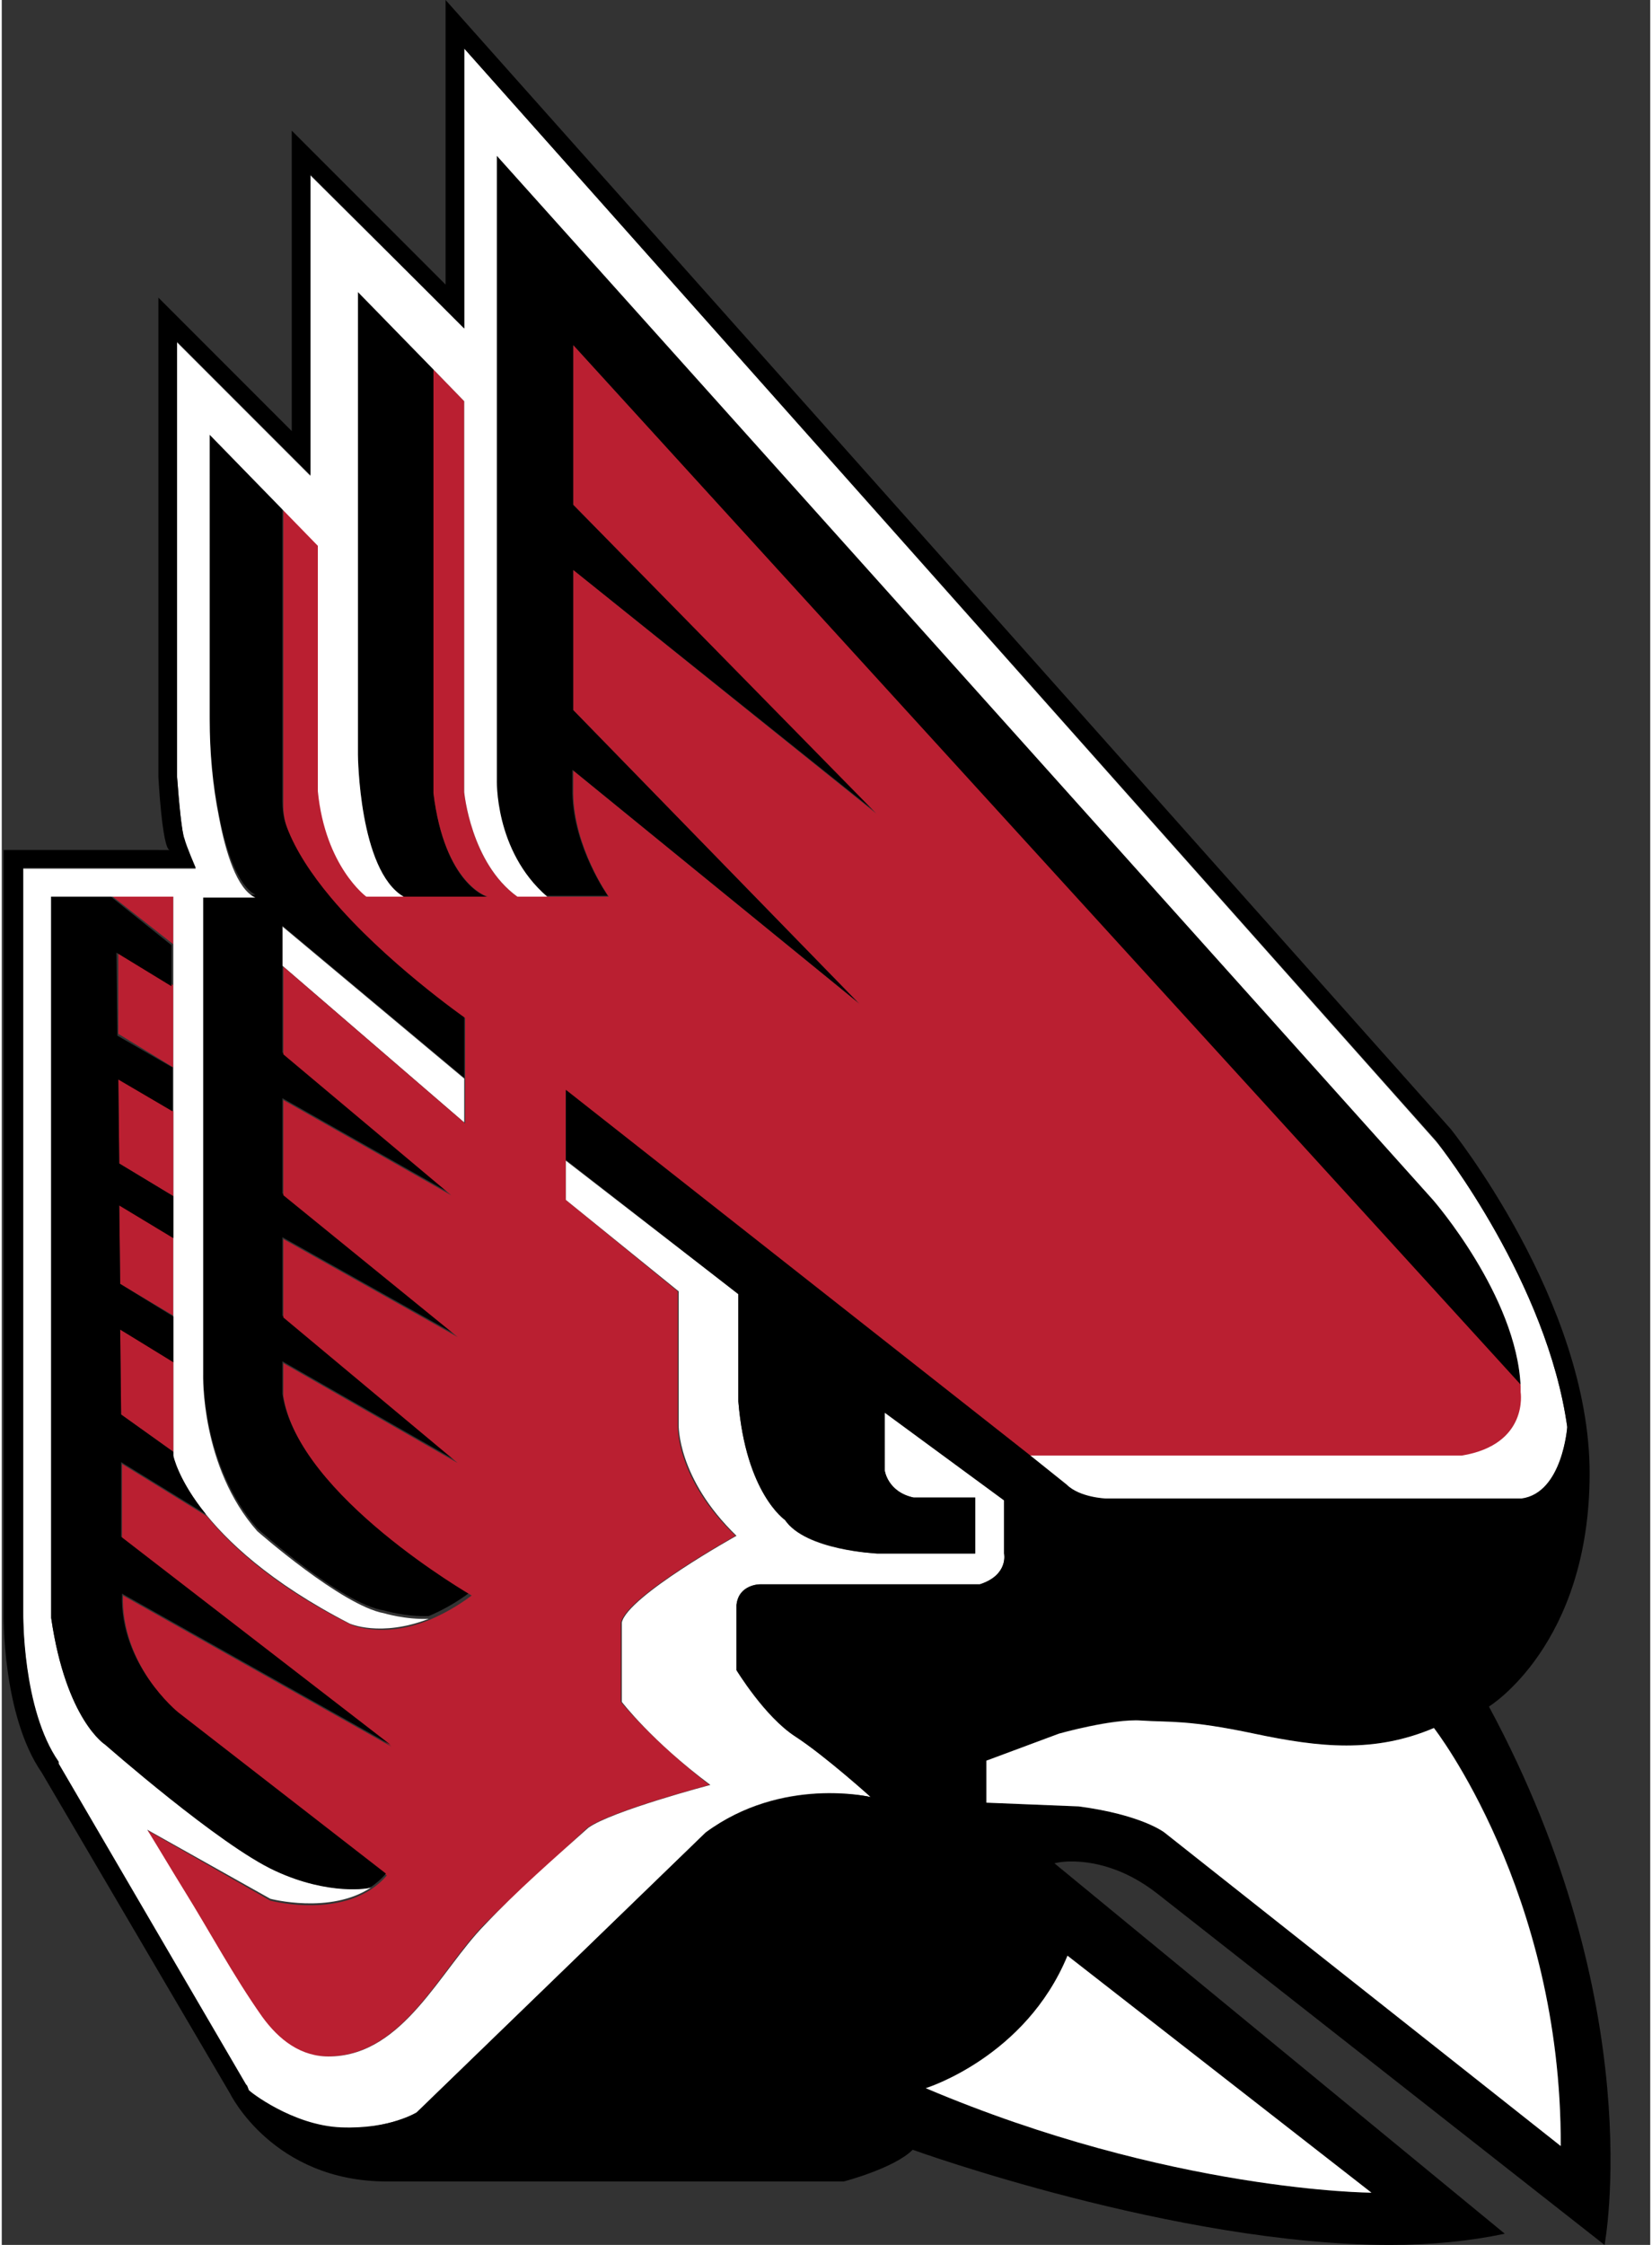 <svg viewBox="4.5 6.6 176.8 240.6" xmlns="http://www.w3.org/2000/svg" width="1841" height="2500"><rect x="4.5" y="6.6" width="176.8" height="240.6" fill="#333333" stroke="none"/><path d="M34.6 110.1l19.5 16.8v-4.7l-19.5-16.3z" fill="#fff"/><path d="M34.6 156v-3.5l18.7 10.7-18.7-15.6v-8.4l18.7 10.5-18.7-15.2v-10.2l18 10.2-18-15.1V105.8l19.5 16.3v-6.7s-8.6-6-14.4-12.9c-2.1-2.5-3.8-5.1-4.7-7.5-.3-.8-.4-1.7-.4-2.5V60.9l-7.8-8v30.5c0 3.5.3 7.1 1 10.5.7 3.7 2 7.6 3.9 8.6h-5.6v51.1s-.3 9.8 5.8 16.8c0 0 9 8.1 13.6 8.8 0 0 2.3.7 4.8.6 1.4-.6 2.9-1.4 4.5-2.6 0 .2-18.6-10.5-20.2-21.2z"/><path d="M22.9 102.7h-6.5l6.5 5.1z" fill="#ba1f31"/><path d="M98.3 93.7l-32.5-33V43.6l101.6 111.6c-.4-9.7-9.4-20-9.4-20L57.5 23.2V90s-.2 7.7 5.4 12.6h6.6s-3.7-5.2-3.8-11v-2.5l30.7 25-30.6-31.4v-15zM50.8 91.6V46.2l-8.1-8.3v49.6s.1 12.4 4.9 15.2h8.9s-4.5-1.3-5.7-11.1z"/><g fill="#ba1f31"><path d="M17.2 144.2l5.7 3.4v-8.4l-5.8-3.5z"/><path d="M167.5 155.7v-.6L65.8 43.6v17.1l32.5 33.1-32.5-26.1v15l30.7 31.5-30.7-25v2.5c.1 5.8 3.8 11 3.8 11h-9.8c-5-3.6-5.7-11.2-5.7-11.2V49.6l-3.3-3.4v45.4c1.2 9.8 5.8 11.1 5.8 11.1H43.7s-4.3-3.2-5.2-11.3V65.1l-3.8-3.9v31.6c0 .9.1 1.7.4 2.5.9 2.4 2.6 5 4.7 7.5 5.8 6.9 14.4 12.9 14.4 12.9V127l-19.5-16.8v9.4l18 15.1-18-10.2v10.2l18.7 15.2-18.7-10.5v8.4l18.7 15.6-18.7-10.7v3.5c1.6 10.7 20.2 21.4 20.2 21.4-1.6 1.2-3.1 2-4.5 2.6-5.1 2.1-8.5.5-8.5.5-8-4-12.7-8.3-15.4-11.6l-9.1-5.6v8l28.9 22.3-28.8-16.2c-.2 7.6 6 12.7 6 12.7l22.3 17.3c-.5.6-1.1 1.1-1.7 1.5-4.4 2.9-10.8 1.2-10.8 1.2L20 202.7c1.3 2.1 2.6 4.3 3.9 6.4 2.8 4.5 5.3 9.3 8.4 13.6 1.8 2.5 4.2 4.4 7.4 4.3 7.9-.2 11.7-9.2 16.5-14.1 3.6-3.6 7.4-6.9 11.1-10.4 2.5-1.8 13.1-4.6 13.1-4.6-6.2-4.8-9.5-8.9-9.5-8.9v-8.5c.6-2.8 12.3-9.3 12.3-9.3-6.5-6.2-6.2-11.9-6.2-11.9V145l-12-9.8v-11.7l49.7 39.2h46.4c7.3-1.4 6.4-7 6.4-7zM17 108.7v8.7l5.9 3.6v-8.8z"/></g><path d="M49 233l31-30c8.2-6.1 17.7-3.8 17.7-3.8s-4.8-4.4-8.1-6.5-6.3-7.1-6.3-7.1v-7c.2-2.2 2.5-2.2 2.5-2.2h23.6c3.1-1 2.6-3.3 2.6-3.3v-5.7L99.2 158v6.2s.3 2.3 3.1 2.9h6.6v6H98.4s-7.7-.3-9.9-3.6c0 0-4.2-2.8-5-12.7v-11.5L65 131v4.2l12.1 9.8v14.3s-.2 5.7 6.2 11.9c0 0-11.7 6.5-12.3 9.3v8.5s3.2 4.2 9.5 8.9c0 0-10.6 2.8-13.1 4.6-3.8 3.4-7.6 6.7-11.1 10.4-4.8 4.9-8.7 13.9-16.5 14.1-3.2.1-5.6-1.8-7.4-4.3-3.1-4.4-5.6-9.1-8.4-13.6-1.3-2.1-2.6-4.3-3.9-6.4l13.2 7.4s6.4 1.7 10.8-1.2c0 0-4.4.9-10.2-1.8-5.8-2.8-18.2-13.5-18.2-13.5S11.4 191 9.8 180v-77.3h13.1v60c0-.1 1.8 9.1 18.9 17.9 0 0 3.3 1.5 8.5-.5-2.5.1-4.8-.6-4.8-.6-4.5-.8-13.6-8.8-13.6-8.8-6.1-6.9-5.8-16.8-5.8-16.8v-51.1h5.6c-2-.9-3.2-4.9-3.9-8.6-.7-3.5-1-7-1-10.5V53.2l7.8 8 3.8 3.9v26.3c.8 8.1 5.2 11.3 5.2 11.3h4c-4.8-2.8-4.9-15.2-4.9-15.2V37.9l8.1 8.3 3.3 3.4v41.9s.7 7.6 5.7 11.2H63c-5.7-4.9-5.4-12.6-5.4-12.6V23.3L158 135.2s9 10.3 9.4 20l1.6 1.8-1.6-1.8v.6s.9 5.6-6.3 6.8h-46.4l4 3.2c1.3 1.4 4.2 1.5 4.2 1.5h44.6c4.4-.6 4.9-7.7 4.9-7.7-2.1-15.4-13.4-29.9-14.1-30.7L54.1 11.8v30l-3.4-3.4-13.1-13V57.6l-3.4-3.4-10.9-10.9v46.6c.2 2.7.5 6 .8 6.7.2.8 1.2 3.1 1.2 3.1H6.8v79.8c0 .1-.2 10.3 3.8 16v.2l20.1 34.4v.2s.1.3.3.5c0 0 4.7 3.8 9.9 4 5.3-.1 8.1-1.8 8.1-1.8z" fill="#fff"/><path d="M128.5 209.6l47.9 37.6s4.9-25.6-12.4-57.7c0 0 10.8-6.6 10.8-25s-14.9-36.9-14.9-36.9L52.1 6.6v30.5L35.6 20.6v32.2L21.3 38.5v51.4s.4 7.6 1.2 7.8H4.7v81.8s-.2 10.9 4.1 17.1L29 231s4.6 9.4 16.8 9.4h49s5.4-1.4 7.4-3.4c0 0 28.2 10.2 51.2 10.2 4.4 0 8.5-.4 12.3-1.2l-48.3-39.7s.7-.2 1.8-.2c2 0 5.5.5 9.3 3.5zm-24.9 20.8s10.7-3.3 15.2-14.2l32.6 25.4s-21.6-.1-47.8-11.2zm68.1 6.2L129.2 203s-2.4-1.9-9.2-2.8l-9.9-.4v-4.5l7.8-2.9s5.8-1.7 8.8-1.4 5-.1 12.1 1.4 13 2.1 19.3-.6c0-.1 13.7 17.5 13.6 44.8zm-140.9-6.5l-.1-.1-20.1-34.4v-.2c-3.9-5.6-3.8-15.8-3.8-16V99.6h18.5s-1-2.3-1.2-3.1c-.3-.7-.6-4-.8-6.7V43.2l10.9 10.9 3.4 3.4V25.3l13.1 13.1 3.4 3.4v-30l104.2 117c.6.8 11.9 15.3 14.1 30.7 0 0-.5 7.1-4.9 7.7h-44.6s-2.8-.1-4.2-1.5l-4-3.2L65 123.4v7.5l18.5 14.4v11.5c.8 9.8 5 12.7 5 12.7 2.2 3.2 9.9 3.6 9.9 3.6h10.5v-6h-6.6c-2.8-.6-3.1-2.9-3.1-2.9V158l12.8 9.4v5.7s.5 2.3-2.6 3.3H85.8s-2.2 0-2.5 2.2v7s3.1 5 6.3 7.1 8.1 6.5 8.1 6.5S88.2 197 80 203l-31 30s-2.8 1.8-8.1 1.6c-5.2-.2-9.9-3.9-9.9-4-.1-.3-.2-.5-.2-.5z"/><path d="M17.3 158.2l5.6 4v-9.7l-5.7-3.4zM17.1 131.3l5.8 3.5v-9.1l-5.9-3.6z" fill="#ba1f31"/><path d="M17.4 177.4l28.8 16.2-28.9-22.3v-8l9.1 5.6c-3-3.7-3.5-6.3-3.5-6.3v-.4l-5.6-4-.1-9.1 5.7 3.5v-4.9l-5.7-3.5-.1-8.4 5.8 3.5v-4.5l-5.8-3.5-.1-9 5.8 3.4V121l-5.9-3.4-.1-8.9 5.9 3.6v-4.4l-6.5-5.2H9.8V180c1.6 11 5.8 13.6 5.8 13.6s12.3 10.8 18.2 13.5c5.8 2.7 10.2 1.9 10.2 1.8.6-.4 1.2-.9 1.7-1.5l-22.3-17.3s-6.3-5.1-6-12.7z"/><path d="M151.4 241.6l-32.6-25.4c-4.5 10.9-15.2 14.2-15.2 14.2 26.2 11.1 47.8 11.2 47.8 11.2zM129.2 203l42.5 33.6c.1-27.2-13.6-44.8-13.6-44.8-6.4 2.7-12.2 2.1-19.3.6s-9-1.2-12.1-1.4-8.8 1.4-8.8 1.4l-7.8 2.9v4.5l9.9.4c6.8.9 9.2 2.8 9.2 2.8z" fill="#fff"/></svg>